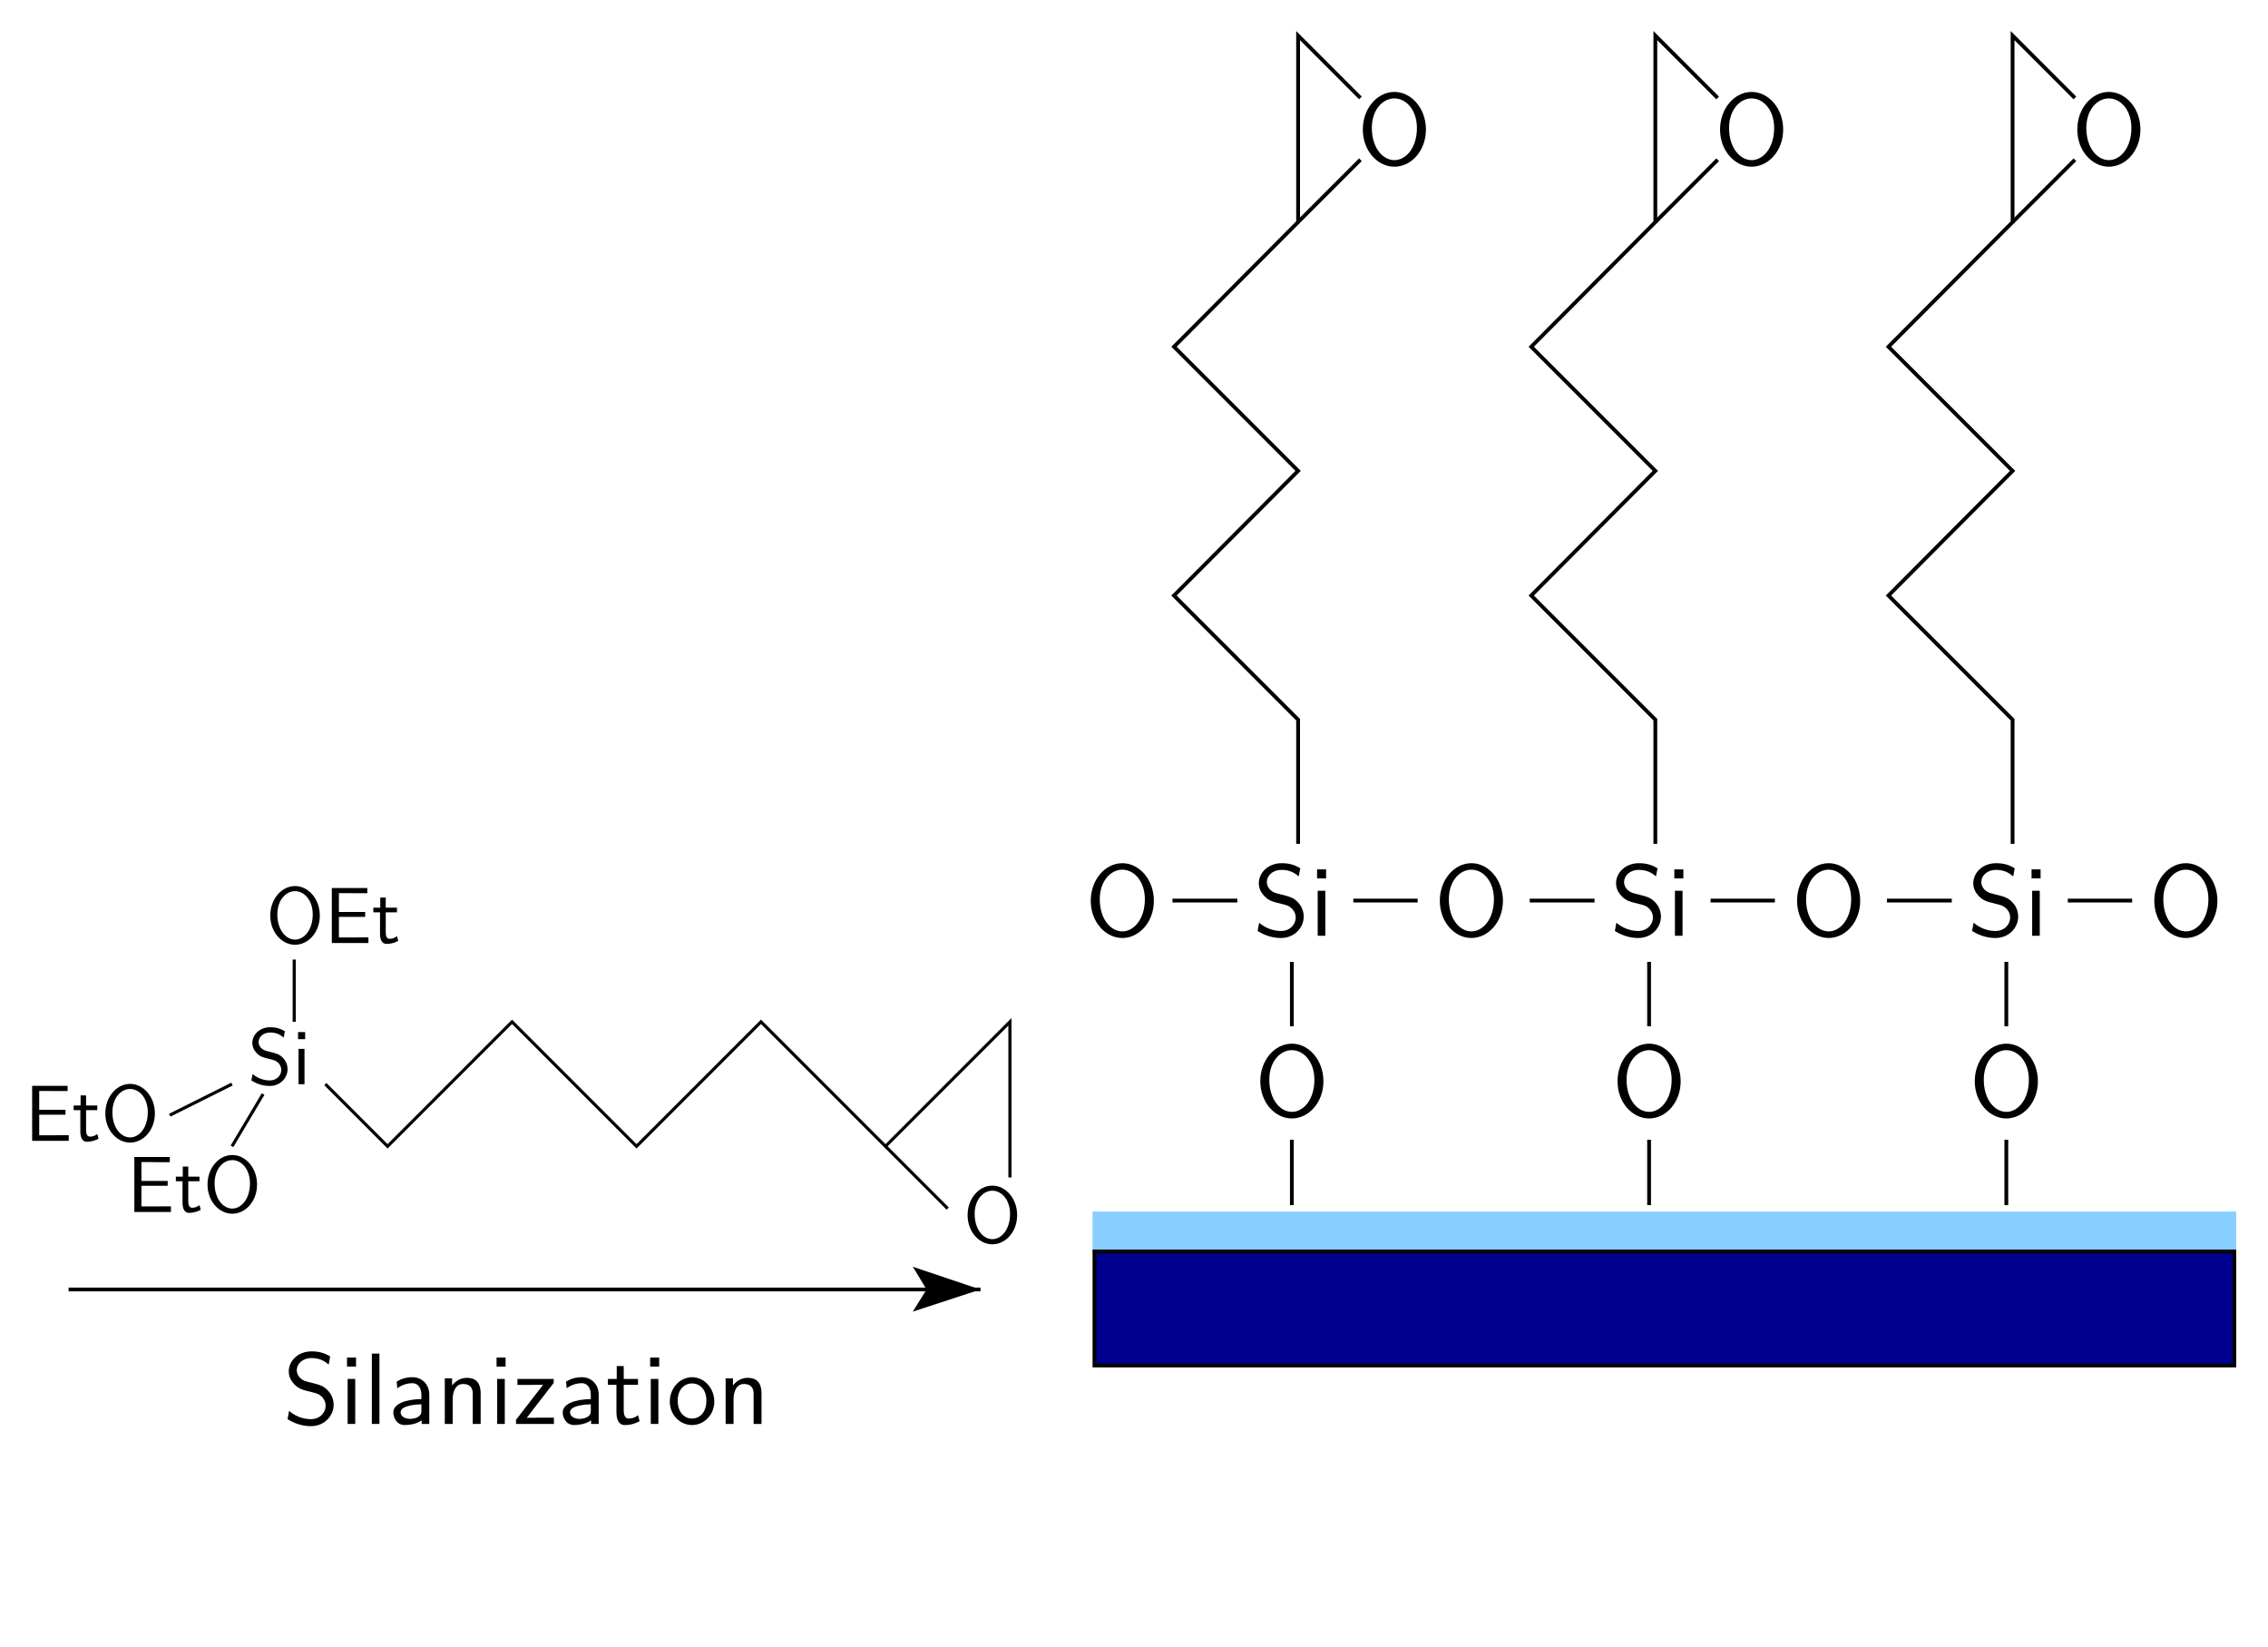 <?xml version="1.0" encoding="UTF-8" standalone="no"?>
<svg
   xmlns:dc="http://purl.org/dc/elements/1.1/"
   xmlns:cc="http://creativecommons.org/ns#"
   xmlns:rdf="http://www.w3.org/1999/02/22-rdf-syntax-ns#"
   xmlns:svg="http://www.w3.org/2000/svg"
   xmlns="http://www.w3.org/2000/svg"
   xmlns:sodipodi="http://sodipodi.sourceforge.net/DTD/sodipodi-0.dtd"
   xmlns:inkscape="http://www.inkscape.org/namespaces/inkscape"
   inkscape:version="1.0 (4035a4fb49, 2020-05-01)"
   sodipodi:docname="Biochips_functionalization_cea2_step3.svg"
   viewBox="0 0 358.064 259.885"
   height="259.885"
   width="358.064"
   xml:space="preserve"
   id="svg2"
   version="1.1"><defs
     id="defs6"><clipPath
       id="clipPath22"
       clipPathUnits="userSpaceOnUse"><path
         id="path20"
         d="M 951.417,834.339 H 4861.42 V 7244.34 H 951.417 Z" /></clipPath><clipPath
       id="clipPath54"
       clipPathUnits="userSpaceOnUse"><path
         id="path52"
         clip-rule="evenodd"
         d="M 951.417,834.339 H 4861.42 V 7244.34 H 951.417 Z M 4719.62,1345.34 h -45 v -82.8 l 22.8,67.2 22.2,-67.2 z" /></clipPath><clipPath
       id="clipPath64"
       clipPathUnits="userSpaceOnUse"><path
         id="path62"
         d="M 951.417,834.339 H 4861.42 V 7244.34 H 951.417 Z" /></clipPath><clipPath
       id="clipPath286"
       clipPathUnits="userSpaceOnUse"><path
         id="path284"
         clip-rule="evenodd"
         d="M 951.417,834.339 H 4861.42 V 7244.34 H 951.417 Z M 2424.62,5755.34 h -45 v -84 l 22.8,67.8 22.2,-67.8 z" /></clipPath><clipPath
       id="clipPath296"
       clipPathUnits="userSpaceOnUse"><path
         id="path294"
         d="M 951.417,834.339 H 4861.42 V 7244.34 H 951.417 Z" /></clipPath><clipPath
       id="clipPath308"
       clipPathUnits="userSpaceOnUse"><path
         id="path306"
         clip-rule="evenodd"
         d="M 951.417,834.339 H 4861.42 V 7244.34 H 951.417 Z M 2424.62,3055.34 h -45 v -84 l 22.8,67.8 22.2,-67.8 z" /></clipPath><clipPath
       id="clipPath318"
       clipPathUnits="userSpaceOnUse"><path
         id="path316"
         d="M 951.417,834.339 H 4861.42 V 7244.34 H 951.417 Z" /></clipPath><clipPath
       id="clipPath370"
       clipPathUnits="userSpaceOnUse"><path
         id="path368"
         clip-rule="evenodd"
         d="M 951.417,834.339 H 4861.42 V 7244.34 H 951.417 Z M 4719.62,5755.34 h -45 v -84 l 22.8,67.8 22.2,-67.8 z" /></clipPath><clipPath
       id="clipPath380"
       clipPathUnits="userSpaceOnUse"><path
         id="path378"
         d="M 951.417,834.339 H 4861.42 V 7244.34 H 951.417 Z" /></clipPath><clipPath
       id="clipPath392"
       clipPathUnits="userSpaceOnUse"><path
         id="path390"
         clip-rule="evenodd"
         d="M 951.417,834.339 H 4861.42 V 7244.34 H 951.417 Z M 4719.62,3460.34 h -45 v -84 l 22.8,67.8 22.2,-67.8 z" /></clipPath><clipPath
       id="clipPath402"
       clipPathUnits="userSpaceOnUse"><path
         id="path400"
         d="M 951.417,834.339 H 4861.42 V 7244.34 H 951.417 Z" /></clipPath></defs><sodipodi:namedview
     inkscape:current-layer="g10"
     inkscape:window-maximized="1"
     inkscape:window-y="0"
     inkscape:window-x="0"
     inkscape:cy="56.321238"
     inkscape:cx="96.435943"
     inkscape:zoom="1.414741"
     showgrid="false"
     id="namedview4"
     inkscape:window-height="1015"
     inkscape:window-width="1920"
     inkscape:pageshadow="2"
     inkscape:pageopacity="0"
     guidetolerance="10"
     gridtolerance="10"
     objecttolerance="10"
     borderopacity="1"
     bordercolor="#666666"
     pagecolor="#ffffff"
     inkscape:document-rotation="0"
     fit-margin-top="5"
     fit-margin-left="5"
     fit-margin-right="5"
     fit-margin-bottom="5" /><g
     transform="matrix(0,1.333,1.333,0,269.278,-420.833)"
     inkscape:label="rapport"
     inkscape:groupmode="layer"
     id="g10"><g
       id="g5686"><path
         id="path254"
         style="fill:#87cfff;fill-opacity:1;fill-rule:evenodd;stroke:none;stroke-width:0.1"
         d="m 459.384,-72.385 h 4.5 v 135 h -4.5 z" /><path
         id="path256"
         style="fill:none;stroke:#87cfff;stroke-width:0.45;stroke-linecap:butt;stroke-linejoin:miter;stroke-miterlimit:10;stroke-dasharray:none;stroke-opacity:1"
         d="m 459.384,-72.385 h 4.5 v 135 h -4.5 z" /><path
         id="path258"
         style="fill:#00008f;fill-opacity:1;fill-rule:evenodd;stroke:none;stroke-width:0.1"
         d="m 463.884,-72.385 h 13.5 v 135 h -13.5 z" /><path
         id="path260"
         style="fill:none;stroke:#000000;stroke-width:0.45;stroke-linecap:butt;stroke-linejoin:miter;stroke-miterlimit:10;stroke-dasharray:none;stroke-opacity:1"
         d="m 463.884,-72.385 h 13.5 v 135 h -13.5 z" /><path
         id="path288"
         style="fill:none;stroke:#000000;stroke-width:0.45;stroke-linecap:butt;stroke-linejoin:miter;stroke-miterlimit:10;stroke-dasharray:none;stroke-opacity:1"
         d="M 468.384,-193.885 V -85.885" /><path
         id="path298"
         style="fill:#000000;fill-opacity:1;fill-rule:evenodd;stroke:none;stroke-width:0.1"
         d="m 470.604,-93.385 -2.22,6.78 -2.28,-6.78 2.28,1.38 2.22,-1.38" /><path
         id="path300"
         style="fill:none;stroke:#000000;stroke-width:0.45;stroke-linecap:butt;stroke-linejoin:miter;stroke-miterlimit:10;stroke-dasharray:none;stroke-opacity:1"
         d="m 470.604,-93.385 -2.22,6.78 -2.28,-6.78 2.28,1.38 z" /><g
         transform="matrix(0,0.819,-0.819,0,941.813,-388.147)"
         id="g1303"><path
           d="m 274.323,607.751 9,-9 18,18 18,-18 18,18 18,-18 18,18 v -22.5"
           style="fill:none;stroke:#000000;stroke-width:0.45;stroke-linecap:butt;stroke-linejoin:miter;stroke-miterlimit:10;stroke-dasharray:none;stroke-opacity:1"
           id="path106-3" /><path
           d="m 355.323,598.751 9,-9"
           style="fill:none;stroke:#000000;stroke-width:0.45;stroke-linecap:butt;stroke-linejoin:miter;stroke-miterlimit:10;stroke-dasharray:none;stroke-opacity:1"
           id="path108-6" /><path
           d="m 260.823,607.751 -9,-4.5"
           style="fill:none;stroke:#000000;stroke-width:0.45;stroke-linecap:butt;stroke-linejoin:miter;stroke-miterlimit:10;stroke-dasharray:none;stroke-opacity:1"
           id="path110-7" /><path
           d="m 265.323,606.311 -4.5,-7.56"
           style="fill:none;stroke:#000000;stroke-width:0.45;stroke-linecap:butt;stroke-linejoin:miter;stroke-miterlimit:10;stroke-dasharray:none;stroke-opacity:1"
           id="path112-5" /><path
           d="m 269.823,625.751 v -9"
           style="fill:none;stroke:#000000;stroke-width:0.45;stroke-linecap:butt;stroke-linejoin:miter;stroke-miterlimit:10;stroke-dasharray:none;stroke-opacity:1"
           id="path114-3" /></g><g
         style="font-style:normal;font-variant:normal;font-weight:normal;font-stretch:normal;font-size:20px;line-height:1.25;font-family:'Latin Modern Sans';-inkscape-font-specification:'Latin Modern Sans';letter-spacing:0px;word-spacing:0px;fill:#000000;fill-opacity:1;stroke:none;stroke-width:0.75"
         id="text1296-3"
         transform="matrix(0,0.471,0.471,0,736.5,-258.067)"
         aria-label="OEt"><path
           id="path1403"
           style="font-style:normal;font-variant:normal;font-weight:normal;font-stretch:normal;font-size:20px;font-family:'Latin Modern Sans';-inkscape-font-specification:'Latin Modern Sans';stroke-width:0.75"
           d="m 199.44,-663.241 c 0,-4.2 -2.9,-7.42 -6.22,-7.42 -3.4,0 -6.24,3.26 -6.24,7.42 0,4.24 2.96,7.34 6.22,7.34 3.34,0 6.24,-3.14 6.24,-7.34 z m -1.78,-0.3 c 0,3.9 -2.16,6.34 -4.44,6.34 -2.36,0 -4.46,-2.5 -4.46,-6.34 0,-3.66 2.2,-5.84 4.44,-5.84 2.32,0 4.46,2.26 4.46,5.84 z" /><path
           id="path1405"
           style="font-style:normal;font-variant:normal;font-weight:normal;font-stretch:normal;font-size:20px;font-family:'Latin Modern Sans';-inkscape-font-specification:'Latin Modern Sans';stroke-width:0.75"
           d="m 211.659,-656.341 v -1.42 h -2.52 c -0.24,0 -0.48,0.02 -0.72,0.02 h -4.18 v -5.18 h 6.6 v -1.22 h -6.6 v -4.74 h 2.76 c 0.24,0 0.48,0.02 0.72,0.02 h 3.66 v -1.3 h -8.92 v 13.82 z" /><path
           id="path1407"
           style="font-style:normal;font-variant:normal;font-weight:normal;font-stretch:normal;font-size:20px;font-family:'Latin Modern Sans';-inkscape-font-specification:'Latin Modern Sans';stroke-width:0.75"
           d="m 219.159,-656.881 -0.32,-1.18 c -0.52,0.42 -1.16,0.66 -1.8,0.66 -0.74,0 -1.02,-0.6 -1.02,-1.66 v -5 h 2.82 v -1.16 h -2.82 v -2.54 h -1.38 v 2.54 h -1.74 v 1.16 h 1.68 v 5.34 c 0,1.2 0.28,2.6 1.66,2.6 1.4,0 2.42,-0.5 2.92,-0.76 z" /></g><g
         style="font-style:normal;font-variant:normal;font-weight:normal;font-stretch:normal;font-size:20px;line-height:1.25;font-family:'Latin Modern Sans';-inkscape-font-specification:'Latin Modern Sans';letter-spacing:0px;word-spacing:0px;fill:#000000;fill-opacity:1;stroke:none;stroke-width:0.75"
         id="text1296-7"
         transform="matrix(0,0.471,0.471,0,736.5,-258.067)"
         aria-label="Si"><path
           id="path1410"
           style="font-style:normal;font-variant:normal;font-weight:normal;font-stretch:normal;font-size:20px;font-family:'Latin Modern Sans';-inkscape-font-specification:'Latin Modern Sans';stroke-width:0.75"
           d="m 191.329,-624.628 c 0,-1.3 -0.62,-2.26 -1.06,-2.74 -0.94,-1 -1.6,-1.18 -3.44,-1.64 -1.16,-0.28 -1.48,-0.36 -2.08,-0.88 -0.14,-0.12 -0.7,-0.7 -0.7,-1.58 0,-1.18 1.08,-2.38 2.92,-2.38 1.68,0 2.64,0.66 3.38,1.28 l 0.3,-1.6 c -1.1,-0.66 -2.2,-1 -3.66,-1 -2.78,0 -4.52,1.96 -4.52,3.94 0,0.86 0.28,1.7 1.08,2.54 0.84,0.9 1.72,1.14 2.9,1.42 1.7,0.42 1.9,0.48 2.46,0.98 0.4,0.34 0.84,1 0.84,1.86 0,1.32 -1.1,2.64 -2.92,2.64 -0.82,0 -2.62,-0.2 -4.3,-1.62 l -0.3,1.62 c 1.76,1.1 3.36,1.38 4.62,1.38 2.64,0 4.48,-2.02 4.48,-4.22 z" /><path
           id="path1412"
           style="font-style:normal;font-variant:normal;font-weight:normal;font-stretch:normal;font-size:20px;font-family:'Latin Modern Sans';-inkscape-font-specification:'Latin Modern Sans';stroke-width:0.75"
           d="m 195.589,-620.848 v -8.88 h -1.5 v 8.88 z m 0.16,-11.32 v -1.78 h -1.78 v 1.78 z" /></g><g
         style="font-style:normal;font-variant:normal;font-weight:normal;font-stretch:normal;font-size:20px;line-height:1.25;font-family:'Latin Modern Sans';-inkscape-font-specification:'Latin Modern Sans';letter-spacing:0px;word-spacing:0px;fill:#000000;fill-opacity:1;stroke:none;stroke-width:0.75"
         id="text1296-3-3"
         transform="matrix(0,0.471,0.471,0,736.5,-258.067)"
         aria-label="O"><path
           id="path1415"
           style="font-style:normal;font-variant:normal;font-weight:normal;font-stretch:normal;font-size:20px;font-family:'Latin Modern Sans';-inkscape-font-specification:'Latin Modern Sans';stroke-width:0.75"
           d="m 374.789,-587.936 c 0,-4.2 -2.9,-7.42 -6.22,-7.42 -3.4,0 -6.24,3.26 -6.24,7.42 0,4.24 2.96,7.34 6.22,7.34 3.34,0 6.24,-3.14 6.24,-7.34 z m -1.78,-0.3 c 0,3.9 -2.16,6.34 -4.44,6.34 -2.36,0 -4.46,-2.5 -4.46,-6.34 0,-3.66 2.2,-5.84 4.44,-5.84 2.32,0 4.46,2.26 4.46,5.84 z" /></g><g
         style="font-style:normal;font-variant:normal;font-weight:normal;font-stretch:normal;font-size:20px;line-height:1.25;font-family:'Latin Modern Sans';-inkscape-font-specification:'Latin Modern Sans';letter-spacing:0px;word-spacing:0px;fill:#000000;fill-opacity:1;stroke:none;stroke-width:0.75"
         id="text1296-3-6"
         transform="matrix(0,0.471,0.471,0,736.5,-258.067)"
         aria-label="EtO"><path
           id="path1396"
           style="font-style:normal;font-variant:normal;font-weight:normal;font-stretch:normal;font-size:20px;font-family:'Latin Modern Sans';-inkscape-font-specification:'Latin Modern Sans';stroke-width:0.75"
           d="m 162,-588.727 v -1.42 h -2.52 c -0.24,0 -0.48,0.02 -0.72,0.02 h -4.18 v -5.18 h 6.6 v -1.22 h -6.6 v -4.74 h 2.76 c 0.24,0 0.48,0.02 0.72,0.02 h 3.66 v -1.3 h -8.92 v 13.82 z" /><path
           id="path1398"
           style="font-style:normal;font-variant:normal;font-weight:normal;font-stretch:normal;font-size:20px;font-family:'Latin Modern Sans';-inkscape-font-specification:'Latin Modern Sans';stroke-width:0.75"
           d="m 169.5,-589.267 -0.32,-1.18 c -0.52,0.42 -1.16,0.66 -1.8,0.66 -0.74,0 -1.02,-0.6 -1.02,-1.66 v -5 h 2.82 v -1.16 h -2.82 v -2.54 h -1.38 v 2.54 h -1.74 v 1.16 h 1.68 v 5.34 c 0,1.2 0.28,2.6 1.66,2.6 1.4,0 2.42,-0.5 2.92,-0.76 z" /><path
           id="path1400"
           style="font-style:normal;font-variant:normal;font-weight:normal;font-stretch:normal;font-size:20px;font-family:'Latin Modern Sans';-inkscape-font-specification:'Latin Modern Sans';stroke-width:0.75"
           d="m 183.66,-595.627 c 0,-4.2 -2.9,-7.42 -6.22,-7.42 -3.4,0 -6.24,3.26 -6.24,7.42 0,4.24 2.96,7.34 6.22,7.34 3.34,0 6.24,-3.14 6.24,-7.34 z m -1.78,-0.3 c 0,3.9 -2.16,6.34 -4.44,6.34 -2.36,0 -4.46,-2.5 -4.46,-6.34 0,-3.66 2.2,-5.84 4.44,-5.84 2.32,0 4.46,2.26 4.46,5.84 z" /></g><g
         style="font-style:normal;font-variant:normal;font-weight:normal;font-stretch:normal;font-size:20px;line-height:1.25;font-family:'Latin Modern Sans';-inkscape-font-specification:'Latin Modern Sans';letter-spacing:0px;word-spacing:0px;fill:#000000;fill-opacity:1;stroke:none;stroke-width:0.75"
         id="text1296-3-6-9"
         transform="matrix(0,0.471,0.471,0,736.5,-258.067)"
         aria-label="EtO"><path
           id="path1389"
           style="font-style:normal;font-variant:normal;font-weight:normal;font-stretch:normal;font-size:20px;font-family:'Latin Modern Sans';-inkscape-font-specification:'Latin Modern Sans';stroke-width:0.75"
           d="m 136.303,-606.609 v -1.42 h -2.52 c -0.24,0 -0.48,0.02 -0.72,0.02 h -4.18 v -5.18 h 6.6 v -1.22 h -6.6 v -4.74 h 2.76 c 0.24,0 0.48,0.02 0.72,0.02 h 3.66 v -1.3 h -8.92 v 13.82 z" /><path
           id="path1391"
           style="font-style:normal;font-variant:normal;font-weight:normal;font-stretch:normal;font-size:20px;font-family:'Latin Modern Sans';-inkscape-font-specification:'Latin Modern Sans';stroke-width:0.75"
           d="m 143.803,-607.149 -0.32,-1.18 c -0.52,0.42 -1.16,0.66 -1.8,0.66 -0.74,0 -1.02,-0.6 -1.02,-1.66 v -5 h 2.82 v -1.16 h -2.82 v -2.54 h -1.38 v 2.54 h -1.74 v 1.16 h 1.68 v 5.34 c 0,1.2 0.28,2.6 1.66,2.6 1.4,0 2.42,-0.5 2.92,-0.76 z" /><path
           id="path1393"
           style="font-style:normal;font-variant:normal;font-weight:normal;font-stretch:normal;font-size:20px;font-family:'Latin Modern Sans';-inkscape-font-specification:'Latin Modern Sans';stroke-width:0.75"
           d="m 157.963,-613.509 c 0,-4.2 -2.9,-7.42 -6.22,-7.42 -3.4,0 -6.24,3.26 -6.24,7.42 0,4.24 2.96,7.34 6.22,7.34 3.34,0 6.24,-3.14 6.24,-7.34 z m -1.78,-0.3 c 0,3.9 -2.16,6.34 -4.44,6.34 -2.36,0 -4.46,-2.5 -4.46,-6.34 0,-3.66 2.2,-5.84 4.44,-5.84 2.32,0 4.46,2.26 4.46,5.84 z" /></g><g
         style="font-style:normal;font-weight:normal;font-size:12px;line-height:1.25;font-family:sans-serif;letter-spacing:0px;word-spacing:0px;fill:#000000;fill-opacity:1;stroke:none;stroke-width:0.75"
         id="text2317-2"
         transform="matrix(0,1,1,0,0,0)"
         aria-label="Silanization"><path
           id="path5131"
           style="font-style:normal;font-variant:normal;font-weight:normal;font-stretch:normal;font-size:12px;font-family:'Latin Modern Sans';-inkscape-font-specification:'Latin Modern Sans';stroke-width:0.75"
           d="m -162.493,482.038 c 0,-0.78 -0.372,-1.356 -0.636,-1.644 -0.564,-0.6 -0.96,-0.708 -2.064,-0.984 -0.696,-0.168 -0.888,-0.216 -1.248,-0.528 -0.084,-0.072 -0.42,-0.42 -0.42,-0.948 0,-0.708 0.648,-1.428 1.752,-1.428 1.008,0 1.584,0.396 2.028,0.768 l 0.18,-0.96 c -0.66,-0.396 -1.32,-0.6 -2.196,-0.6 -1.668,0 -2.712,1.176 -2.712,2.364 0,0.516 0.168,1.02 0.648,1.524 0.504,0.54 1.032,0.684 1.74,0.852 1.02,0.252 1.14,0.288 1.476,0.588 0.24,0.204 0.504,0.6 0.504,1.116 0,0.792 -0.66,1.584 -1.752,1.584 -0.492,0 -1.572,-0.12 -2.58,-0.972 l -0.18,0.972 c 1.056,0.66 2.016,0.828 2.772,0.828 1.584,0 2.688,-1.212 2.688,-2.532 z" /><path
           id="path5133"
           style="font-style:normal;font-variant:normal;font-weight:normal;font-stretch:normal;font-size:12px;font-family:'Latin Modern Sans';-inkscape-font-specification:'Latin Modern Sans';stroke-width:0.75"
           d="m -159.937,484.306 v -5.328 h -0.9 v 5.328 z m 0.096,-6.792 v -1.068 h -1.068 v 1.068 z" /><path
           id="path5135"
           style="font-style:normal;font-variant:normal;font-weight:normal;font-stretch:normal;font-size:12px;font-family:'Latin Modern Sans';-inkscape-font-specification:'Latin Modern Sans';stroke-width:0.75"
           d="m -157.069,484.306 v -8.328 h -0.9 v 8.328 z" /><path
           id="path5137"
           style="font-style:normal;font-variant:normal;font-weight:normal;font-stretch:normal;font-size:12px;font-family:'Latin Modern Sans';-inkscape-font-specification:'Latin Modern Sans';stroke-width:0.75"
           d="m -151.165,484.306 v -3.468 c 0,-1.224 -0.876,-2.064 -1.98,-2.064 -0.78,0 -1.32,0.192 -1.884,0.516 l 0.072,0.792 c 0.624,-0.444 1.224,-0.6 1.812,-0.6 0.564,0 1.044,0.48 1.044,1.368 v 0.516 c -1.8,0.024 -3.324,0.528 -3.324,1.584 0,0.516 0.324,1.488 1.368,1.488 0.168,0 1.296,-0.024 1.992,-0.564 v 0.432 z m -0.936,-1.584 c 0,0.228 0,0.528 -0.408,0.756 -0.348,0.216 -0.804,0.228 -0.936,0.228 -0.576,0 -1.116,-0.276 -1.116,-0.78 0,-0.84 1.944,-0.924 2.46,-0.948 z" /><path
           id="path5139"
           style="font-style:normal;font-variant:normal;font-weight:normal;font-stretch:normal;font-size:12px;font-family:'Latin Modern Sans';-inkscape-font-specification:'Latin Modern Sans';stroke-width:0.75"
           d="m -145.081,484.306 v -3.576 c 0,-0.792 -0.18,-1.884 -1.644,-1.884 -1.08,0 -1.668,0.816 -1.74,0.912 v -0.852 h -0.864 v 5.4 h 0.936 v -2.94 c 0,-0.792 0.3,-1.788 1.212,-1.788 1.152,0 1.164,0.852 1.164,1.236 v 3.492 z" /><path
           id="path5141"
           style="font-style:normal;font-variant:normal;font-weight:normal;font-stretch:normal;font-size:12px;font-family:'Latin Modern Sans';-inkscape-font-specification:'Latin Modern Sans';stroke-width:0.75"
           d="m -142.225,484.306 v -5.328 h -0.9 v 5.328 z m 0.096,-6.792 v -1.068 h -1.068 v 1.068 z" /><path
           id="path5143"
           style="font-style:normal;font-variant:normal;font-weight:normal;font-stretch:normal;font-size:12px;font-family:'Latin Modern Sans';-inkscape-font-specification:'Latin Modern Sans';stroke-width:0.75"
           d="m -136.405,484.306 v -0.744 h -1.764 c -0.144,0 -0.288,0.012 -0.432,0.012 h -1.02 l 3.192,-4.128 v -0.468 h -4.296 v 0.708 h 1.668 c 0.144,0 0.288,-0.012 0.432,-0.012 h 0.936 l -3.204,4.14 v 0.492 z" /><path
           id="path5145"
           style="font-style:normal;font-variant:normal;font-weight:normal;font-stretch:normal;font-size:12px;font-family:'Latin Modern Sans';-inkscape-font-specification:'Latin Modern Sans';stroke-width:0.75"
           d="m -131.101,484.306 v -3.468 c 0,-1.224 -0.876,-2.064 -1.98,-2.064 -0.78,0 -1.32,0.192 -1.884,0.516 l 0.072,0.792 c 0.624,-0.444 1.224,-0.6 1.812,-0.6 0.564,0 1.044,0.48 1.044,1.368 v 0.516 c -1.8,0.024 -3.324,0.528 -3.324,1.584 0,0.516 0.324,1.488 1.368,1.488 0.168,0 1.296,-0.024 1.992,-0.564 v 0.432 z m -0.936,-1.584 c 0,0.228 0,0.528 -0.408,0.756 -0.348,0.216 -0.804,0.228 -0.936,0.228 -0.576,0 -1.116,-0.276 -1.116,-0.78 0,-0.84 1.944,-0.924 2.46,-0.948 z" /><path
           id="path5147"
           style="font-style:normal;font-variant:normal;font-weight:normal;font-stretch:normal;font-size:12px;font-family:'Latin Modern Sans';-inkscape-font-specification:'Latin Modern Sans';stroke-width:0.75"
           d="m -126.253,483.982 -0.192,-0.708 c -0.312,0.252 -0.696,0.396 -1.08,0.396 -0.444,0 -0.612,-0.36 -0.612,-0.996 v -3 h 1.692 v -0.696 h -1.692 v -1.524 h -0.828 v 1.524 h -1.044 v 0.696 h 1.008 v 3.204 c 0,0.72 0.168,1.56 0.996,1.56 0.84,0 1.452,-0.3 1.752,-0.456 z" /><path
           id="path5149"
           style="font-style:normal;font-variant:normal;font-weight:normal;font-stretch:normal;font-size:12px;font-family:'Latin Modern Sans';-inkscape-font-specification:'Latin Modern Sans';stroke-width:0.75"
           d="m -124.033,484.306 v -5.328 h -0.9 v 5.328 z m 0.096,-6.792 v -1.068 h -1.068 v 1.068 z" /><path
           id="path5151"
           style="font-style:normal;font-variant:normal;font-weight:normal;font-stretch:normal;font-size:12px;font-family:'Latin Modern Sans';-inkscape-font-specification:'Latin Modern Sans';stroke-width:0.75"
           d="m -117.41,481.666 c 0,-1.608 -1.2,-2.892 -2.628,-2.892 -1.476,0 -2.64,1.32 -2.64,2.892 0,1.584 1.224,2.772 2.628,2.772 1.44,0 2.64,-1.212 2.64,-2.772 z m -0.936,-0.12 c 0,1.416 -0.816,2.124 -1.704,2.124 -0.828,0 -1.692,-0.672 -1.692,-2.124 0,-1.452 0.912,-2.04 1.692,-2.04 0.84,0 1.704,0.624 1.704,2.04 z" /><path
           id="path5153"
           style="font-style:normal;font-variant:normal;font-weight:normal;font-stretch:normal;font-size:12px;font-family:'Latin Modern Sans';-inkscape-font-specification:'Latin Modern Sans';stroke-width:0.75"
           d="m -111.818,484.306 v -3.576 c 0,-0.792 -0.18,-1.884 -1.644,-1.884 -1.08,0 -1.668,0.816 -1.74,0.912 v -0.852 h -0.864 v 5.4 h 0.936 v -2.94 c 0,-0.792 0.3,-1.788 1.212,-1.788 1.152,0 1.164,0.852 1.164,1.236 v 3.492 z" /></g><path
         d="m 341.999,-5.955 -7.38,7.38"
         style="fill:none;stroke:#000000;stroke-width:0.45;stroke-linecap:butt;stroke-linejoin:miter;stroke-miterlimit:10;stroke-dasharray:none;stroke-opacity:1"
         id="path222-6" /><path
         d="m 422.339,0.585 v 7.62"
         style="fill:none;stroke:#000000;stroke-width:0.45;stroke-linecap:butt;stroke-linejoin:miter;stroke-miterlimit:10;stroke-dasharray:none;stroke-opacity:1"
         id="path224-8" /><path
         d="m 422.339,-20.835 v 7.68"
         style="fill:none;stroke:#000000;stroke-width:0.45;stroke-linecap:butt;stroke-linejoin:miter;stroke-miterlimit:10;stroke-dasharray:none;stroke-opacity:1"
         id="path226-9" /><path
         d="m 327.299,1.425 -7.38,-7.38 h 22.08 l 14.76,-14.7 14.7,14.7 14.76,-14.7 14.7,14.7 h 14.7"
         style="fill:none;stroke:#000000;stroke-width:0.45;stroke-linecap:butt;stroke-linejoin:miter;stroke-miterlimit:10;stroke-dasharray:none;stroke-opacity:1"
         id="path228-2" /><path
         d="m 437.219,-6.695 h -7.62"
         style="fill:none;stroke:#000000;stroke-width:0.45;stroke-linecap:butt;stroke-linejoin:miter;stroke-miterlimit:10;stroke-dasharray:none;stroke-opacity:1"
         id="path230-6" /><path
         d="m 458.399,-6.695 h -7.74"
         style="fill:none;stroke:#000000;stroke-width:0.45;stroke-linecap:butt;stroke-linejoin:miter;stroke-miterlimit:10;stroke-dasharray:none;stroke-opacity:1"
         id="path232-6" /><g
         style="font-style:normal;font-weight:normal;font-size:12px;line-height:1.25;font-family:sans-serif;letter-spacing:0px;word-spacing:0px;fill:#000000;fill-opacity:1;stroke:none;stroke-width:0.75"
         id="text2317-2-0-3-2-10-2-4-4"
         transform="matrix(0,1,1,0,0,0)"
         aria-label="O"><path
           id="path5156"
           style="font-style:normal;font-variant:normal;font-weight:normal;font-stretch:normal;font-size:12px;font-family:'Latin Modern Sans';-inkscape-font-specification:'Latin Modern Sans';stroke-width:0.75"
           d="m -2.957,443.732 c 0,-2.52 -1.74,-4.452 -3.732,-4.452 -2.04,0 -3.744,1.956 -3.744,4.452 0,2.544 1.776,4.404 3.732,4.404 2.004,0 3.744,-1.884 3.744,-4.404 z m -1.068,-0.18 c 0,2.34 -1.296,3.804 -2.664,3.804 -1.416,0 -2.676,-1.5 -2.676,-3.804 0,-2.196 1.32,-3.504 2.664,-3.504 1.392,0 2.676,1.356 2.676,3.504 z" /></g><g
         style="font-style:normal;font-weight:normal;font-size:12px;line-height:1.25;font-family:sans-serif;letter-spacing:0px;word-spacing:0px;fill:#000000;fill-opacity:1;stroke:none;stroke-width:0.75"
         id="text2317-2-0-3-2-10-2-43-5"
         transform="matrix(0,1,1,0,0,0)"
         aria-label="O"><path
           id="path5159"
           style="font-style:normal;font-variant:normal;font-weight:normal;font-stretch:normal;font-size:12px;font-family:'Latin Modern Sans';-inkscape-font-specification:'Latin Modern Sans';stroke-width:0.75"
           d="m 18.306,422.363 c 0,-2.52 -1.74,-4.452 -3.732,-4.452 -2.04,0 -3.744,1.956 -3.744,4.452 0,2.544 1.776,4.404 3.732,4.404 2.004,0 3.744,-1.884 3.744,-4.404 z m -1.068,-0.18 c 0,2.34 -1.296,3.804 -2.664,3.804 -1.416,0 -2.676,-1.5 -2.676,-3.804 0,-2.196 1.32,-3.504 2.664,-3.504 1.392,0 2.676,1.356 2.676,3.504 z" /></g><g
         style="font-style:normal;font-weight:normal;font-size:12px;line-height:1.25;font-family:sans-serif;letter-spacing:0px;word-spacing:0px;fill:#000000;fill-opacity:1;stroke:none;stroke-width:0.75"
         id="text2317-2-0-3-2-10-2-78-4"
         transform="matrix(0,1,1,0,0,0)"
         aria-label="Si"><path
           id="path5162"
           style="font-style:normal;font-variant:normal;font-weight:normal;font-stretch:normal;font-size:12px;font-family:'Latin Modern Sans';-inkscape-font-specification:'Latin Modern Sans';stroke-width:0.75"
           d="m -5.291,424.235 c 0,-0.78 -0.372,-1.356 -0.636,-1.644 -0.564,-0.6 -0.96,-0.708 -2.064,-0.984 -0.696,-0.168 -0.888,-0.216 -1.248,-0.528 -0.084,-0.072 -0.42,-0.42 -0.42,-0.948 0,-0.708 0.648,-1.428 1.752,-1.428 1.008,0 1.584,0.396 2.028,0.768 l 0.18,-0.96 c -0.66,-0.396 -1.32,-0.6 -2.196,-0.6 -1.668,0 -2.712,1.176 -2.712,2.364 0,0.516 0.168,1.02 0.648,1.524 0.504,0.54 1.032,0.684 1.74,0.852 1.02,0.252 1.14,0.288 1.476,0.588 0.24,0.204 0.504,0.6 0.504,1.116 0,0.792 -0.66,1.584 -1.752,1.584 -0.492,0 -1.572,-0.12 -2.58,-0.972 l -0.18,0.972 c 1.056,0.66 2.016,0.828 2.772,0.828 1.584,0 2.688,-1.212 2.688,-2.532 z" /><path
           id="path5164"
           style="font-style:normal;font-variant:normal;font-weight:normal;font-stretch:normal;font-size:12px;font-family:'Latin Modern Sans';-inkscape-font-specification:'Latin Modern Sans';stroke-width:0.75"
           d="m -2.735,426.503 v -5.328 h -0.9 v 5.328 z m 0.096,-6.792 v -1.068 h -1.068 v 1.068 z" /></g><g
         style="font-style:normal;font-weight:normal;font-size:12px;line-height:1.25;font-family:sans-serif;letter-spacing:0px;word-spacing:0px;fill:#000000;fill-opacity:1;stroke:none;stroke-width:0.75"
         id="text2317-2-0-3-2-10-2-43-9-7"
         transform="matrix(0,1,1,0,0,0)"
         aria-label="O"><path
           id="path5192"
           style="font-style:normal;font-variant:normal;font-weight:normal;font-stretch:normal;font-size:12px;font-family:'Latin Modern Sans';-inkscape-font-specification:'Latin Modern Sans';stroke-width:0.75"
           d="m 9.185,331.04 c 0,-2.52 -1.74,-4.452 -3.732,-4.452 -2.04,0 -3.744,1.956 -3.744,4.452 0,2.544 1.776,4.404 3.732,4.404 2.004,0 3.744,-1.884 3.744,-4.404 z m -1.068,-0.18 c 0,2.34 -1.296,3.804 -2.664,3.804 -1.416,0 -2.676,-1.5 -2.676,-3.804 0,-2.196 1.32,-3.504 2.664,-3.504 1.392,0 2.676,1.356 2.676,3.504 z" /></g><path
         d="m 341.999,36.355 -7.38,7.38"
         style="fill:none;stroke:#000000;stroke-width:0.45;stroke-linecap:butt;stroke-linejoin:miter;stroke-miterlimit:10;stroke-dasharray:none;stroke-opacity:1"
         id="path222-2" /><path
         d="m 422.339,42.895 v 7.62"
         style="fill:none;stroke:#000000;stroke-width:0.45;stroke-linecap:butt;stroke-linejoin:miter;stroke-miterlimit:10;stroke-dasharray:none;stroke-opacity:1"
         id="path224-7" /><path
         d="m 422.339,21.475 v 7.68"
         style="fill:none;stroke:#000000;stroke-width:0.45;stroke-linecap:butt;stroke-linejoin:miter;stroke-miterlimit:10;stroke-dasharray:none;stroke-opacity:1"
         id="path226-2" /><path
         d="m 327.299,43.735 -7.38,-7.38 h 22.08 l 14.76,-14.7 14.7,14.7 14.76,-14.7 14.7,14.7 h 14.7"
         style="fill:none;stroke:#000000;stroke-width:0.45;stroke-linecap:butt;stroke-linejoin:miter;stroke-miterlimit:10;stroke-dasharray:none;stroke-opacity:1"
         id="path228-26" /><path
         d="m 437.219,35.615 h -7.62"
         style="fill:none;stroke:#000000;stroke-width:0.45;stroke-linecap:butt;stroke-linejoin:miter;stroke-miterlimit:10;stroke-dasharray:none;stroke-opacity:1"
         id="path230-1" /><path
         d="m 458.399,35.615 h -7.74"
         style="fill:none;stroke:#000000;stroke-width:0.45;stroke-linecap:butt;stroke-linejoin:miter;stroke-miterlimit:10;stroke-dasharray:none;stroke-opacity:1"
         id="path232-0" /><g
         style="font-style:normal;font-weight:normal;font-size:12px;line-height:1.25;font-family:sans-serif;letter-spacing:0px;word-spacing:0px;fill:#000000;fill-opacity:1;stroke:none;stroke-width:0.75"
         id="text2317-2-0-3-2-10-2-4-6"
         transform="matrix(0,1,1,0,0,0)"
         aria-label="O"><path
           id="path5167"
           style="font-style:normal;font-variant:normal;font-weight:normal;font-stretch:normal;font-size:12px;font-family:'Latin Modern Sans';-inkscape-font-specification:'Latin Modern Sans';stroke-width:0.75"
           d="m 39.353,443.732 c 0,-2.52 -1.74,-4.452 -3.732,-4.452 -2.04,0 -3.744,1.956 -3.744,4.452 0,2.544 1.776,4.404 3.732,4.404 2.004,0 3.744,-1.884 3.744,-4.404 z m -1.068,-0.18 c 0,2.34 -1.296,3.804 -2.664,3.804 -1.416,0 -2.676,-1.5 -2.676,-3.804 0,-2.196 1.32,-3.504 2.664,-3.504 1.392,0 2.676,1.356 2.676,3.504 z" /></g><g
         style="font-style:normal;font-weight:normal;font-size:12px;line-height:1.25;font-family:sans-serif;letter-spacing:0px;word-spacing:0px;fill:#000000;fill-opacity:1;stroke:none;stroke-width:0.75"
         id="text2317-2-0-3-2-10-2-43-59"
         transform="matrix(0,1,1,0,0,0)"
         aria-label="O"><path
           id="path5170"
           style="font-style:normal;font-variant:normal;font-weight:normal;font-stretch:normal;font-size:12px;font-family:'Latin Modern Sans';-inkscape-font-specification:'Latin Modern Sans';stroke-width:0.75"
           d="m 60.616,422.363 c 0,-2.52 -1.74,-4.452 -3.732,-4.452 -2.04,0 -3.744,1.956 -3.744,4.452 0,2.544 1.776,4.404 3.732,4.404 2.004,0 3.744,-1.884 3.744,-4.404 z m -1.068,-0.18 c 0,2.34 -1.296,3.804 -2.664,3.804 -1.416,0 -2.676,-1.5 -2.676,-3.804 0,-2.196 1.32,-3.504 2.664,-3.504 1.392,0 2.676,1.356 2.676,3.504 z" /></g><g
         style="font-style:normal;font-weight:normal;font-size:12px;line-height:1.25;font-family:sans-serif;letter-spacing:0px;word-spacing:0px;fill:#000000;fill-opacity:1;stroke:none;stroke-width:0.75"
         id="text2317-2-0-3-2-10-2-78-9"
         transform="matrix(0,1,1,0,0,0)"
         aria-label="Si"><path
           id="path5173"
           style="font-style:normal;font-variant:normal;font-weight:normal;font-stretch:normal;font-size:12px;font-family:'Latin Modern Sans';-inkscape-font-specification:'Latin Modern Sans';stroke-width:0.75"
           d="m 37.019,424.235 c 0,-0.78 -0.372,-1.356 -0.636,-1.644 -0.564,-0.6 -0.96,-0.708 -2.064,-0.984 -0.696,-0.168 -0.888,-0.216 -1.248,-0.528 -0.084,-0.072 -0.42,-0.42 -0.42,-0.948 0,-0.708 0.648,-1.428 1.752,-1.428 1.008,0 1.584,0.396 2.028,0.768 l 0.18,-0.96 c -0.66,-0.396 -1.32,-0.6 -2.196,-0.6 -1.668,0 -2.712,1.176 -2.712,2.364 0,0.516 0.168,1.02 0.648,1.524 0.504,0.54 1.032,0.684 1.74,0.852 1.02,0.252 1.14,0.288 1.476,0.588 0.24,0.204 0.504,0.6 0.504,1.116 0,0.792 -0.66,1.584 -1.752,1.584 -0.492,0 -1.572,-0.12 -2.58,-0.972 l -0.18,0.972 c 1.056,0.66 2.016,0.828 2.772,0.828 1.584,0 2.688,-1.212 2.688,-2.532 z" /><path
           id="path5175"
           style="font-style:normal;font-variant:normal;font-weight:normal;font-stretch:normal;font-size:12px;font-family:'Latin Modern Sans';-inkscape-font-specification:'Latin Modern Sans';stroke-width:0.75"
           d="m 39.575,426.503 v -5.328 h -0.9 v 5.328 z m 0.096,-6.792 v -1.068 h -1.068 v 1.068 z" /></g><g
         style="font-style:normal;font-weight:normal;font-size:12px;line-height:1.25;font-family:sans-serif;letter-spacing:0px;word-spacing:0px;fill:#000000;fill-opacity:1;stroke:none;stroke-width:0.75"
         id="text2317-2-0-3-2-10-2-43-9-9"
         transform="matrix(0,1,1,0,0,0)"
         aria-label="O"><path
           id="path5195"
           style="font-style:normal;font-variant:normal;font-weight:normal;font-stretch:normal;font-size:12px;font-family:'Latin Modern Sans';-inkscape-font-specification:'Latin Modern Sans';stroke-width:0.75"
           d="m 51.495,331.04 c 0,-2.52 -1.74,-4.452 -3.732,-4.452 -2.04,0 -3.744,1.956 -3.744,4.452 0,2.544 1.776,4.404 3.732,4.404 2.004,0 3.744,-1.884 3.744,-4.404 z m -1.068,-0.18 c 0,2.34 -1.296,3.804 -2.664,3.804 -1.416,0 -2.676,-1.5 -2.676,-3.804 0,-2.196 1.32,-3.504 2.664,-3.504 1.392,0 2.676,1.356 2.676,3.504 z" /></g><path
         id="path222"
         style="fill:none;stroke:#000000;stroke-width:0.45;stroke-linecap:butt;stroke-linejoin:miter;stroke-miterlimit:10;stroke-dasharray:none;stroke-opacity:1"
         d="m 341.999,-48.265 -7.38,7.38" /><path
         id="path224"
         style="fill:none;stroke:#000000;stroke-width:0.45;stroke-linecap:butt;stroke-linejoin:miter;stroke-miterlimit:10;stroke-dasharray:none;stroke-opacity:1"
         d="m 422.339,-41.725 v 7.62" /><path
         id="path226"
         style="fill:none;stroke:#000000;stroke-width:0.45;stroke-linecap:butt;stroke-linejoin:miter;stroke-miterlimit:10;stroke-dasharray:none;stroke-opacity:1"
         d="m 422.339,-63.145 v 7.68" /><path
         id="path228"
         style="fill:none;stroke:#000000;stroke-width:0.45;stroke-linecap:butt;stroke-linejoin:miter;stroke-miterlimit:10;stroke-dasharray:none;stroke-opacity:1"
         d="m 327.299,-40.885 -7.38,-7.38 h 22.08 l 14.76,-14.7 14.7,14.7 14.76,-14.7 14.7,14.7 h 14.7" /><path
         id="path230"
         style="fill:none;stroke:#000000;stroke-width:0.45;stroke-linecap:butt;stroke-linejoin:miter;stroke-miterlimit:10;stroke-dasharray:none;stroke-opacity:1"
         d="m 437.219,-49.005 h -7.62" /><path
         id="path232"
         style="fill:none;stroke:#000000;stroke-width:0.45;stroke-linecap:butt;stroke-linejoin:miter;stroke-miterlimit:10;stroke-dasharray:none;stroke-opacity:1"
         d="m 458.399,-49.005 h -7.74" /><g
         style="font-style:normal;font-weight:normal;font-size:12px;line-height:1.25;font-family:sans-serif;letter-spacing:0px;word-spacing:0px;fill:#000000;fill-opacity:1;stroke:none;stroke-width:0.75"
         id="text2317-2-0-3-2-10-2-4"
         transform="matrix(0,1,1,0,0,0)"
         aria-label="O"><path
           id="path5178"
           style="font-style:normal;font-variant:normal;font-weight:normal;font-stretch:normal;font-size:12px;font-family:'Latin Modern Sans';-inkscape-font-specification:'Latin Modern Sans';stroke-width:0.75"
           d="m -45.267,443.732 c 0,-2.52 -1.74,-4.452 -3.732,-4.452 -2.04,0 -3.744,1.956 -3.744,4.452 0,2.544 1.776,4.404 3.732,4.404 2.004,0 3.744,-1.884 3.744,-4.404 z m -1.068,-0.18 c 0,2.34 -1.296,3.804 -2.664,3.804 -1.416,0 -2.676,-1.5 -2.676,-3.804 0,-2.196 1.32,-3.504 2.664,-3.504 1.392,0 2.676,1.356 2.676,3.504 z" /></g><g
         style="font-style:normal;font-weight:normal;font-size:12px;line-height:1.25;font-family:sans-serif;letter-spacing:0px;word-spacing:0px;fill:#000000;fill-opacity:1;stroke:none;stroke-width:0.75"
         id="text2317-2-0-3-2-10-2-43"
         transform="matrix(0,1,1,0,0,0)"
         aria-label="O"><path
           id="path5181"
           style="font-style:normal;font-variant:normal;font-weight:normal;font-stretch:normal;font-size:12px;font-family:'Latin Modern Sans';-inkscape-font-specification:'Latin Modern Sans';stroke-width:0.75"
           d="m -24.005,422.363 c 0,-2.52 -1.74,-4.452 -3.732,-4.452 -2.04,0 -3.744,1.956 -3.744,4.452 0,2.544 1.776,4.404 3.732,4.404 2.004,0 3.744,-1.884 3.744,-4.404 z m -1.068,-0.18 c 0,2.34 -1.296,3.804 -2.664,3.804 -1.416,0 -2.676,-1.5 -2.676,-3.804 0,-2.196 1.32,-3.504 2.664,-3.504 1.392,0 2.676,1.356 2.676,3.504 z" /></g><g
         style="font-style:normal;font-weight:normal;font-size:12px;line-height:1.25;font-family:sans-serif;letter-spacing:0px;word-spacing:0px;fill:#000000;fill-opacity:1;stroke:none;stroke-width:0.75"
         id="text2317-2-0-3-2-10-2-78"
         transform="matrix(0,1,1,0,0,0)"
         aria-label="Si"><path
           id="path5184"
           style="font-style:normal;font-variant:normal;font-weight:normal;font-stretch:normal;font-size:12px;font-family:'Latin Modern Sans';-inkscape-font-specification:'Latin Modern Sans';stroke-width:0.75"
           d="m -47.601,424.235 c 0,-0.78 -0.372,-1.356 -0.636,-1.644 -0.564,-0.6 -0.96,-0.708 -2.064,-0.984 -0.696,-0.168 -0.888,-0.216 -1.248,-0.528 -0.084,-0.072 -0.42,-0.42 -0.42,-0.948 0,-0.708 0.648,-1.428 1.752,-1.428 1.008,0 1.584,0.396 2.028,0.768 l 0.18,-0.96 c -0.66,-0.396 -1.32,-0.6 -2.196,-0.6 -1.668,0 -2.712,1.176 -2.712,2.364 0,0.516 0.168,1.02 0.648,1.524 0.504,0.54 1.032,0.684 1.74,0.852 1.02,0.252 1.14,0.288 1.476,0.588 0.24,0.204 0.504,0.6 0.504,1.116 0,0.792 -0.66,1.584 -1.752,1.584 -0.492,0 -1.572,-0.12 -2.58,-0.972 l -0.18,0.972 c 1.056,0.66 2.016,0.828 2.772,0.828 1.584,0 2.688,-1.212 2.688,-2.532 z" /><path
           id="path5186"
           style="font-style:normal;font-variant:normal;font-weight:normal;font-stretch:normal;font-size:12px;font-family:'Latin Modern Sans';-inkscape-font-specification:'Latin Modern Sans';stroke-width:0.75"
           d="m -45.045,426.503 v -5.328 h -0.9 v 5.328 z m 0.096,-6.792 v -1.068 h -1.068 v 1.068 z" /></g><g
         style="font-style:normal;font-weight:normal;font-size:12px;line-height:1.25;font-family:sans-serif;letter-spacing:0px;word-spacing:0px;fill:#000000;fill-opacity:1;stroke:none;stroke-width:0.75"
         id="text2317-2-0-3-2-10-2-43-9"
         transform="matrix(0,1,1,0,0,0)"
         aria-label="O"><path
           id="path5198"
           style="font-style:normal;font-variant:normal;font-weight:normal;font-stretch:normal;font-size:12px;font-family:'Latin Modern Sans';-inkscape-font-specification:'Latin Modern Sans';stroke-width:0.75"
           d="m -33.125,331.04 c 0,-2.52 -1.74,-4.452 -3.732,-4.452 -2.04,0 -3.744,1.956 -3.744,4.452 0,2.544 1.776,4.404 3.732,4.404 2.004,0 3.744,-1.884 3.744,-4.404 z m -1.068,-0.18 c 0,2.34 -1.296,3.804 -2.664,3.804 -1.416,0 -2.676,-1.5 -2.676,-3.804 0,-2.196 1.32,-3.504 2.664,-3.504 1.392,0 2.676,1.356 2.676,3.504 z" /></g><g
         style="font-style:normal;font-weight:normal;font-size:12px;line-height:1.25;font-family:sans-serif;letter-spacing:0px;word-spacing:0px;fill:#000000;fill-opacity:1;stroke:none;stroke-width:0.75"
         id="text2317-2-0-3-2-10-2-43-54"
         transform="matrix(0,1,1,0,0,0)"
         aria-label="O"><path
           id="path5189"
           style="font-style:normal;font-variant:normal;font-weight:normal;font-stretch:normal;font-size:12px;font-family:'Latin Modern Sans';-inkscape-font-specification:'Latin Modern Sans';stroke-width:0.75"
           d="m -65.347,422.363 c 0,-2.52 -1.74,-4.452 -3.732,-4.452 -2.04,0 -3.744,1.956 -3.744,4.452 0,2.544 1.776,4.404 3.732,4.404 2.004,0 3.744,-1.884 3.744,-4.404 z m -1.068,-0.18 c 0,2.34 -1.296,3.804 -2.664,3.804 -1.416,0 -2.676,-1.5 -2.676,-3.804 0,-2.196 1.32,-3.504 2.664,-3.504 1.392,0 2.676,1.356 2.676,3.504 z" /></g><path
         style="fill:none;stroke:none;stroke-width:0.75px;stroke-linecap:butt;stroke-linejoin:miter;stroke-opacity:1"
         d="M 506.789,-43.286 V -1.571"
         id="path4606-9-4" /></g></g></svg>
